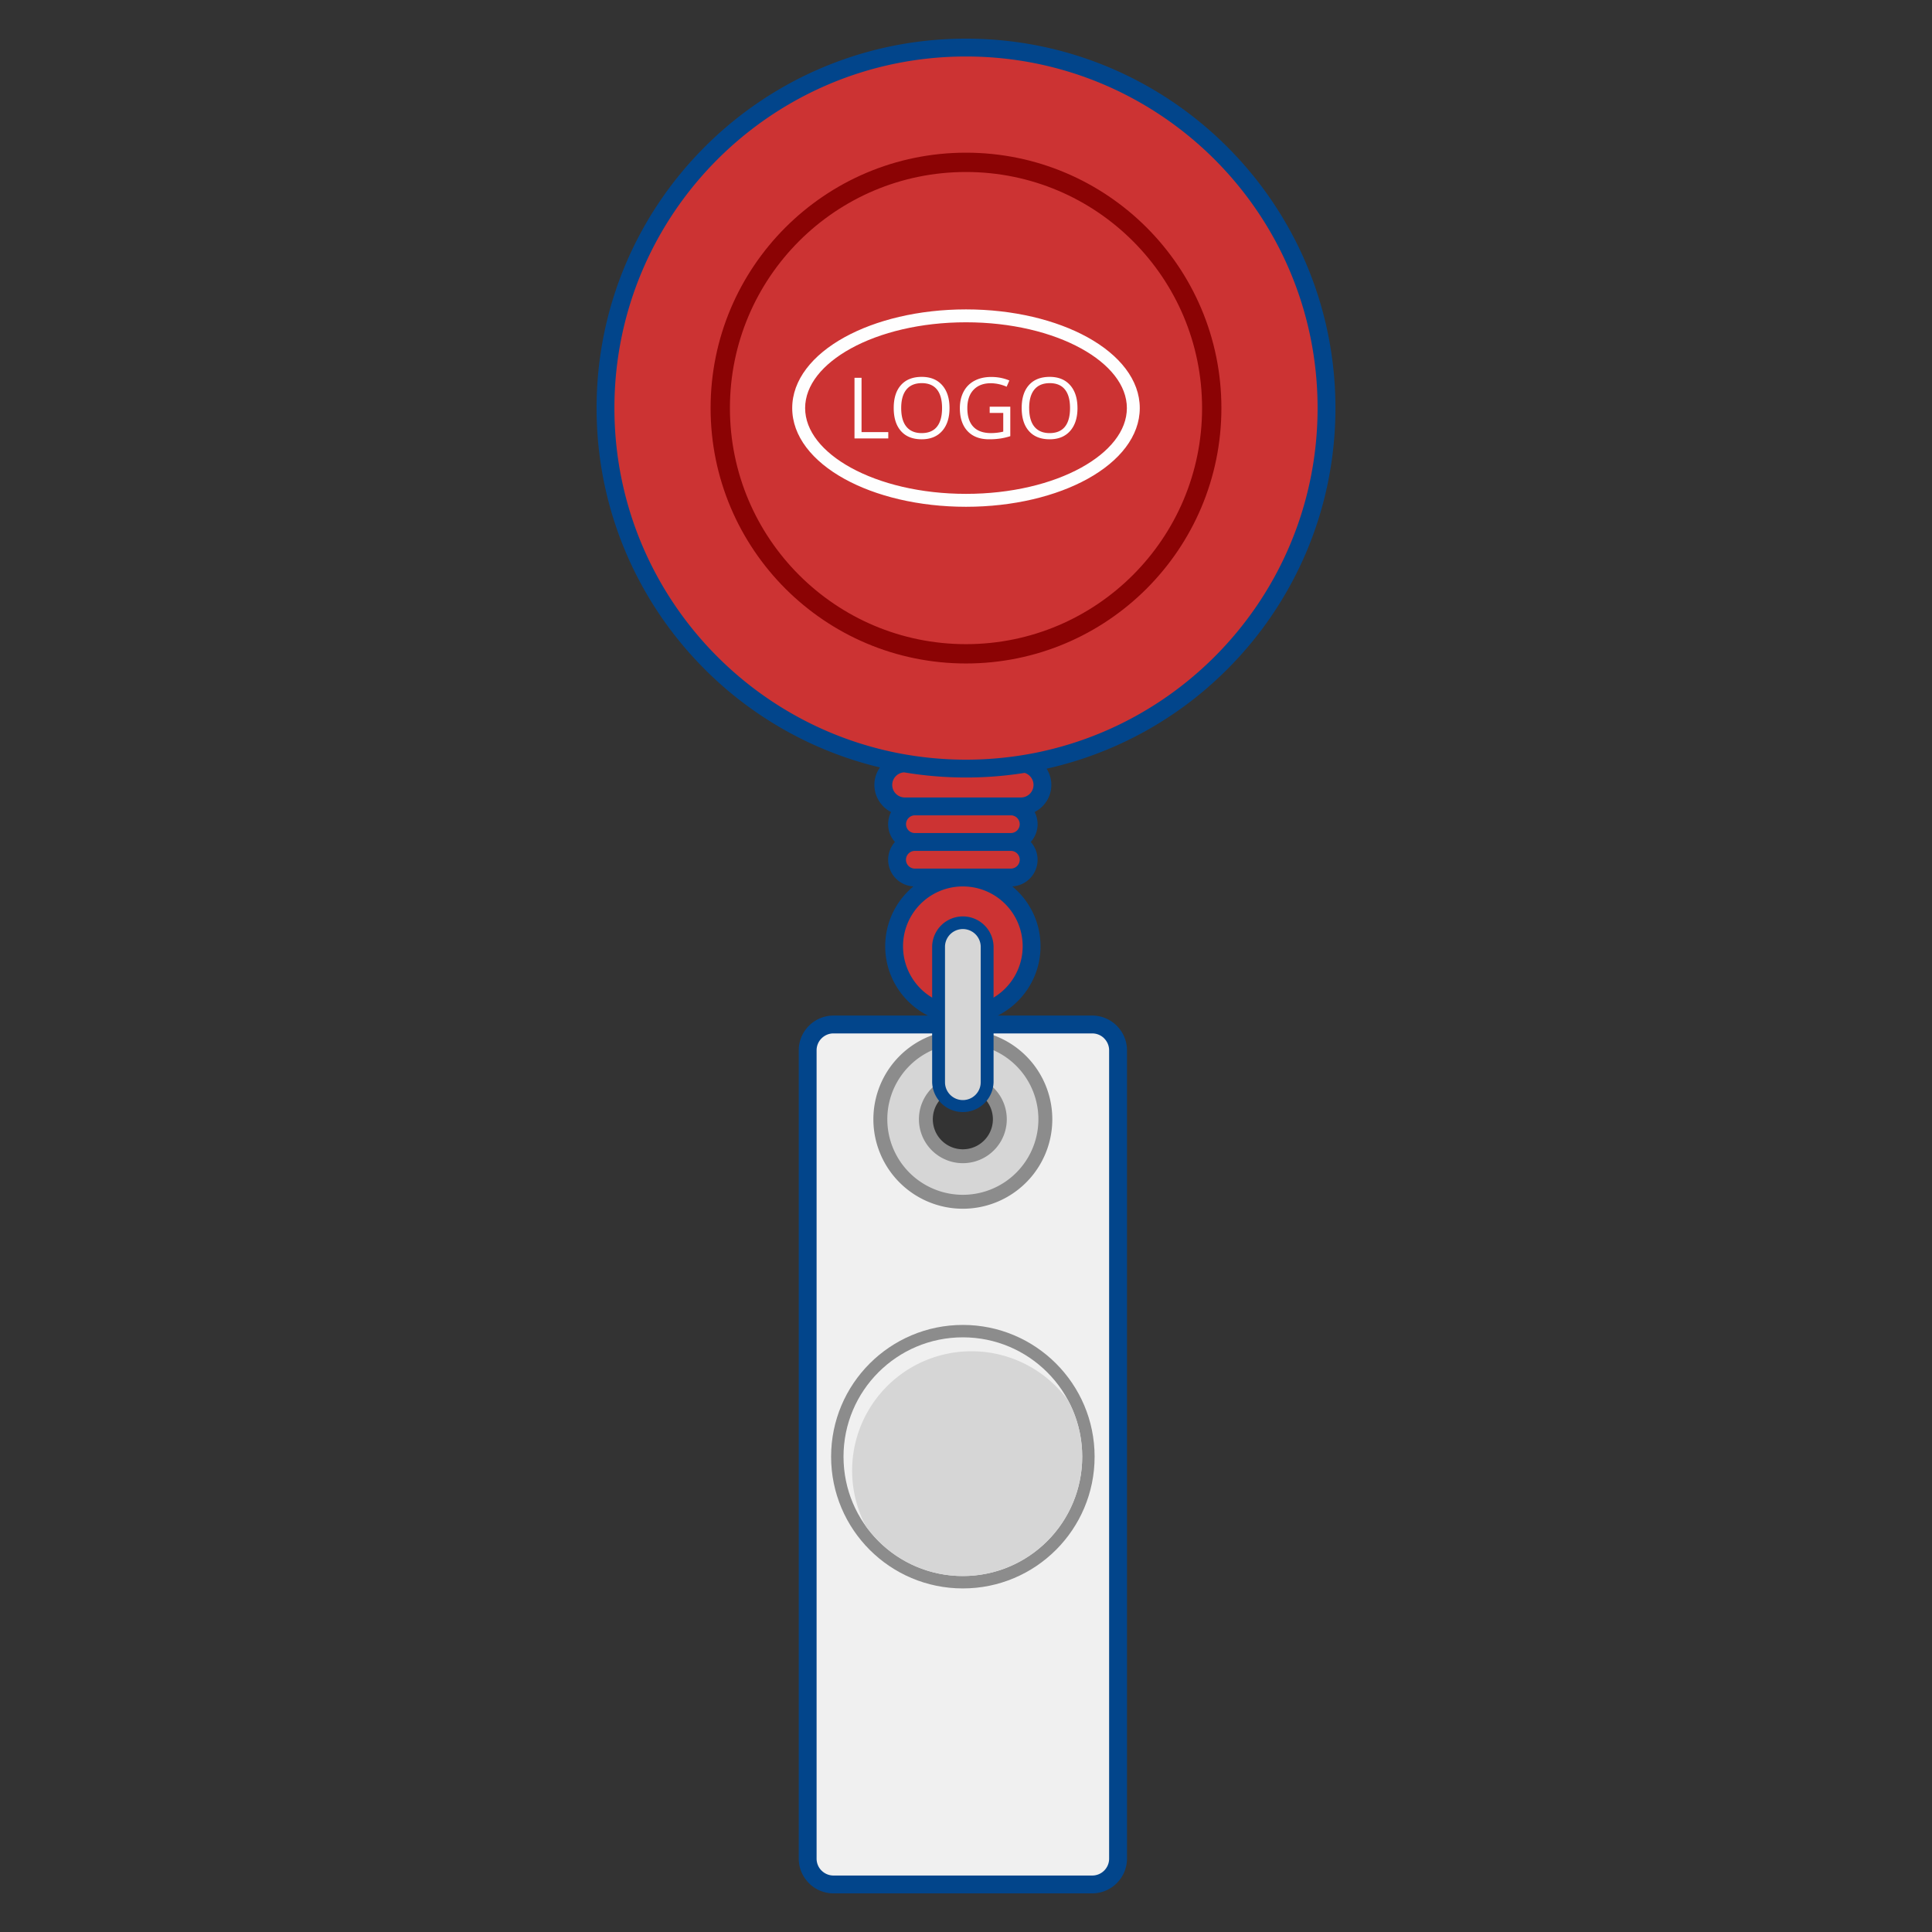 <svg id="Layer_1" xmlns="http://www.w3.org/2000/svg" version="1.1" viewBox="0 0 150 150"><rect x="0" y="0" width="150" height="150" fill="#333333" stroke="none"/><defs><style>.st0{fill:#8c8c8c}.st0,.st1,.st2,.st4,.st6{fill-rule:evenodd}.st7{fill:#02458b}.st1{fill:#f0f0f0}.st2{fill:#fefefe}.st6{fill:#c33}.st4{fill:#d6d6d6}</style></defs><path class="st6" d="M74.756 68.13a5.336 5.336 0 1 1 0 10.672 5.336 5.336 0 0 1 0-10.672h-3.728c-.759 0-1.38-.621-1.38-1.38 0-.76.621-1.38 1.38-1.38h7.457c.759 0 1.38.621 1.38 1.38 0 .759-.621 1.38-1.38 1.38h-3.729ZM75 3.693c15.458 0 27.99 12.532 27.99 27.99 0 13.902-10.136 25.435-23.421 27.617a1.675 1.675 0 0 1 1.363 1.64c0 .918-.751 1.669-1.668 1.669h-.78c.759 0 1.38.621 1.38 1.38s-.621 1.38-1.38 1.38h-7.457c-.759 0-1.38-.621-1.38-1.38s.621-1.38 1.38-1.38h-.78a1.673 1.673 0 0 1-1.668-1.669c0-.918.751-1.669 1.668-1.669h.012c-13.2-2.252-23.249-13.746-23.249-27.588 0-15.458 12.532-27.99 27.99-27.99Z"/><path class="st1" d="M64.709 79.541h20.094c1.102 0 2.002.901 2.002 2.002v62.762a2.007 2.007 0 0 1-2.002 2.002H64.709a2.008 2.008 0 0 1-2.002-2.002V81.543c0-1.102.901-2.002 2.002-2.002Zm10.047 3.513a3.845 3.845 0 1 1 0 7.69 3.845 3.845 0 0 1 0-7.69Z"/><path class="st7" d="M64.709 78.848h20.094a2.69 2.69 0 0 1 1.903.793c.489.486.793 1.161.793 1.903v62.762c0 .739-.303 1.413-.791 1.901l-.003.003a2.69 2.69 0 0 1-1.901.791H64.71a2.687 2.687 0 0 1-1.904-.791l-.042-.045a2.688 2.688 0 0 1-.749-1.859V81.544c0-.742.303-1.416.791-1.904a2.687 2.687 0 0 1 1.904-.791Zm20.094 1.386H64.709c-.359 0-.687.148-.924.385a1.304 1.304 0 0 0-.385.924v62.762c0 .346.135.662.353.895l.032.03c.238.237.565.385.924.385h20.094c.361 0 .689-.147.924-.382l.003-.003c.236-.236.382-.563.382-.924V81.544c0-.359-.148-.687-.385-.924v-.003a1.301 1.301 0 0 0-.924-.382Z"/><path class="st0" d="M74.756 79.954a6.946 6.946 0 1 1-.002 13.892 6.946 6.946 0 0 1 .002-13.892Zm0 4.613a2.331 2.331 0 1 0 0 4.664 2.331 2.331 0 0 0 0-4.664Z"/><path class="st4" d="M74.756 81.034a5.865 5.865 0 1 1 0 11.73 5.865 5.865 0 0 1 0-11.73Zm0 2.453a3.41 3.41 0 1 1 0 6.822 3.41 3.41 0 0 1 0-6.822Z"/><path class="st6" d="M75 3.693c15.458 0 27.99 12.532 27.99 27.99S90.458 59.673 75 59.673s-27.99-12.532-27.99-27.99S59.542 3.693 75 3.693Z"/><path class="st7" d="M75 3c7.92 0 15.092 3.211 20.282 8.401 5.191 5.19 8.401 12.362 8.401 20.282s-3.211 15.091-8.401 20.282a28.627 28.627 0 0 1-14.023 7.716c.232.365.367.797.367 1.259a2.36 2.36 0 0 1-.693 1.666l-.003.003a2.419 2.419 0 0 1-.6.437 2.063 2.063 0 0 1-.301 2.324 2.067 2.067 0 0 1-.079 2.845 2.068 2.068 0 0 1-1.354.605c.146.121.287.249.421.383l.003.003c1.091 1.091 1.766 2.598 1.766 4.26s-.675 3.169-1.766 4.26l-.003.003c-1.091 1.091-2.598 1.766-4.26 1.766s-3.169-.675-4.26-1.766l-.003-.003c-1.091-1.091-1.766-2.598-1.766-4.26s.675-3.169 1.766-4.26l.003-.003c.134-.134.275-.262.421-.383a2.072 2.072 0 0 1-1.354-.605 2.069 2.069 0 0 1-.08-2.845 2.065 2.065 0 0 1-.301-2.323 2.354 2.354 0 0 1-.602-.438l-.043-.047a2.352 2.352 0 0 1-.22-2.979 28.634 28.634 0 0 1-13.599-7.618c-5.19-5.191-8.401-12.362-8.401-20.282s3.211-15.092 8.401-20.282C59.909 6.211 67.081 3 75.001 3Zm3.04 67.181c-.84-.839-2.002-1.358-3.285-1.358a4.639 4.639 0 0 0-4.643 4.643 4.634 4.634 0 0 0 4.643 4.644c1.283 0 2.445-.52 3.285-1.359.839-.84 1.359-2.002 1.359-3.285s-.52-2.445-1.359-3.285Zm.445-4.118h-7.457a.69.69 0 0 0-.688.687.687.687 0 0 0 .688.687h7.457a.69.69 0 0 0 .687-.687.687.687 0 0 0-.687-.687Zm.008-2.761h-7.475a.69.69 0 0 0-.476 1.173.687.687 0 0 0 .485.202h7.457a.69.69 0 0 0 .687-.687.69.69 0 0 0-.678-.688Zm1.056-3.295a28.908 28.908 0 0 1-4.549.359c-1.636 0-3.24-.137-4.801-.4a.971.971 0 0 0-.639.286.972.972 0 0 0-.03 1.349l.03.028a.972.972 0 0 0 .688.287h9.017a.975.975 0 0 0 .689-.284l.003-.003a.972.972 0 0 0-.003-1.378v-.003a.982.982 0 0 0-.403-.242Zm14.753-47.626C89.363 7.442 82.538 4.386 75 4.386s-14.363 3.056-19.302 7.995-7.995 11.764-7.995 19.302 3.056 14.362 7.995 19.302C60.637 55.925 67.462 58.98 75 58.98s14.363-3.055 19.302-7.995c4.94-4.94 7.995-11.764 7.995-19.302s-3.056-14.363-7.995-19.302Z"/><path d="M72.372 73.466a2.385 2.385 0 0 1 4.768 0v10.558a2.385 2.385 0 0 1-4.768 0V73.466Z" style="fill:#02458b;fill-rule:evenodd"/><path class="st4" d="M73.37 73.466a1.387 1.387 0 0 1 2.772 0v10.558a1.386 1.386 0 1 1-2.772 0V73.466Z"/><path d="M75 12.604c10.537 0 19.079 8.542 19.079 19.079S85.537 50.762 75 50.762 55.921 42.22 55.921 31.683 64.463 12.604 75 12.604h0Z" style="fill:#c33;stroke:#8b0304;stroke-linecap:round;stroke-linejoin:round;stroke-width:1.5px;fill-rule:evenodd"/><path class="st0" d="M74.756 102.867c5.649 0 10.229 4.58 10.229 10.229s-4.58 10.229-10.229 10.229-10.229-4.58-10.229-10.229 4.58-10.229 10.229-10.229Z"/><path class="st1" d="M74.756 122.362c-5.117 0-9.266-4.148-9.266-9.266s4.148-9.266 9.266-9.266 9.266 4.148 9.266 9.266-4.148 9.266-9.266 9.266Z"/><path class="st4" d="M74.755 122.362a9.252 9.252 0 0 1-7.525-3.86 9.266 9.266 0 0 1 15.726-9.723 9.265 9.265 0 0 1-8.2 13.582Z"/><path class="st2" d="M75 24.021c3.672 0 7.007.826 9.427 2.16 2.511 1.384 4.065 3.33 4.065 5.503s-1.554 4.118-4.065 5.503c-2.42 1.334-5.755 2.16-9.427 2.16s-7.007-.826-9.427-2.16c-2.512-1.384-4.066-3.329-4.066-5.503s1.554-4.118 4.066-5.503c2.42-1.334 5.755-2.16 9.427-2.16Zm8.945 3.037c-2.28-1.256-5.443-2.035-8.945-2.035s-6.665.778-8.945 2.035c-2.191 1.208-3.545 2.845-3.545 4.625s1.355 3.418 3.545 4.625c2.28 1.256 5.443 2.035 8.945 2.035s6.665-.778 8.945-2.035c2.19-1.208 3.545-2.845 3.545-4.625s-1.355-3.418-3.545-4.625Z"/><path class="st2" d="M66.343 34.041v-4.708h.547v4.214h2.076v.494h-2.623Zm7.377-2.36c0 .754-.191 1.347-.571 1.778-.382.432-.911.647-1.59.647-.694 0-1.229-.212-1.605-.636-.377-.424-.566-1.022-.566-1.794 0-.767.189-1.361.567-1.783.378-.422.914-.633 1.61-.633.677 0 1.204.215 1.585.645.38.429.57 1.022.57 1.777Zm-3.751-.001c0 .637.135 1.121.407 1.451.272.329.667.494 1.184.494.522 0 .916-.164 1.182-.492.266-.329.399-.813.399-1.453 0-.633-.132-1.113-.398-1.441-.265-.328-.657-.492-1.177-.492s-.918.165-1.19.495c-.272.33-.407.809-.407 1.437Zm6.87-.105h1.6v2.29a5.214 5.214 0 0 1-.76.18 5.88 5.88 0 0 1-.895.061c-.713 0-1.269-.212-1.665-.636-.397-.424-.596-1.018-.596-1.782 0-.489.099-.918.295-1.286.196-.368.48-.65.848-.844.369-.195.802-.291 1.298-.291.502 0 .971.092 1.403.275l-.212.483a3.125 3.125 0 0 0-1.226-.271c-.574 0-1.021.171-1.343.512-.322.341-.482.814-.482 1.42 0 .635.155 1.118.465 1.446.31.329.766.492 1.367.492.325 0 .644-.037.956-.113v-1.45h-1.053v-.488Zm6.817.106c0 .754-.191 1.347-.571 1.778-.382.432-.911.647-1.591.647-.694 0-1.229-.212-1.605-.636-.377-.424-.566-1.022-.566-1.794 0-.767.189-1.361.567-1.783.378-.422.914-.633 1.61-.633.677 0 1.205.215 1.585.645.38.429.57 1.022.57 1.777Zm-3.751-.001c0 .637.135 1.121.407 1.451.272.329.667.494 1.183.494.522 0 .917-.164 1.183-.492.266-.329.399-.813.399-1.453 0-.633-.132-1.113-.398-1.441-.265-.328-.657-.492-1.178-.492s-.918.165-1.19.495c-.272.33-.407.809-.407 1.437Z"/></svg>
